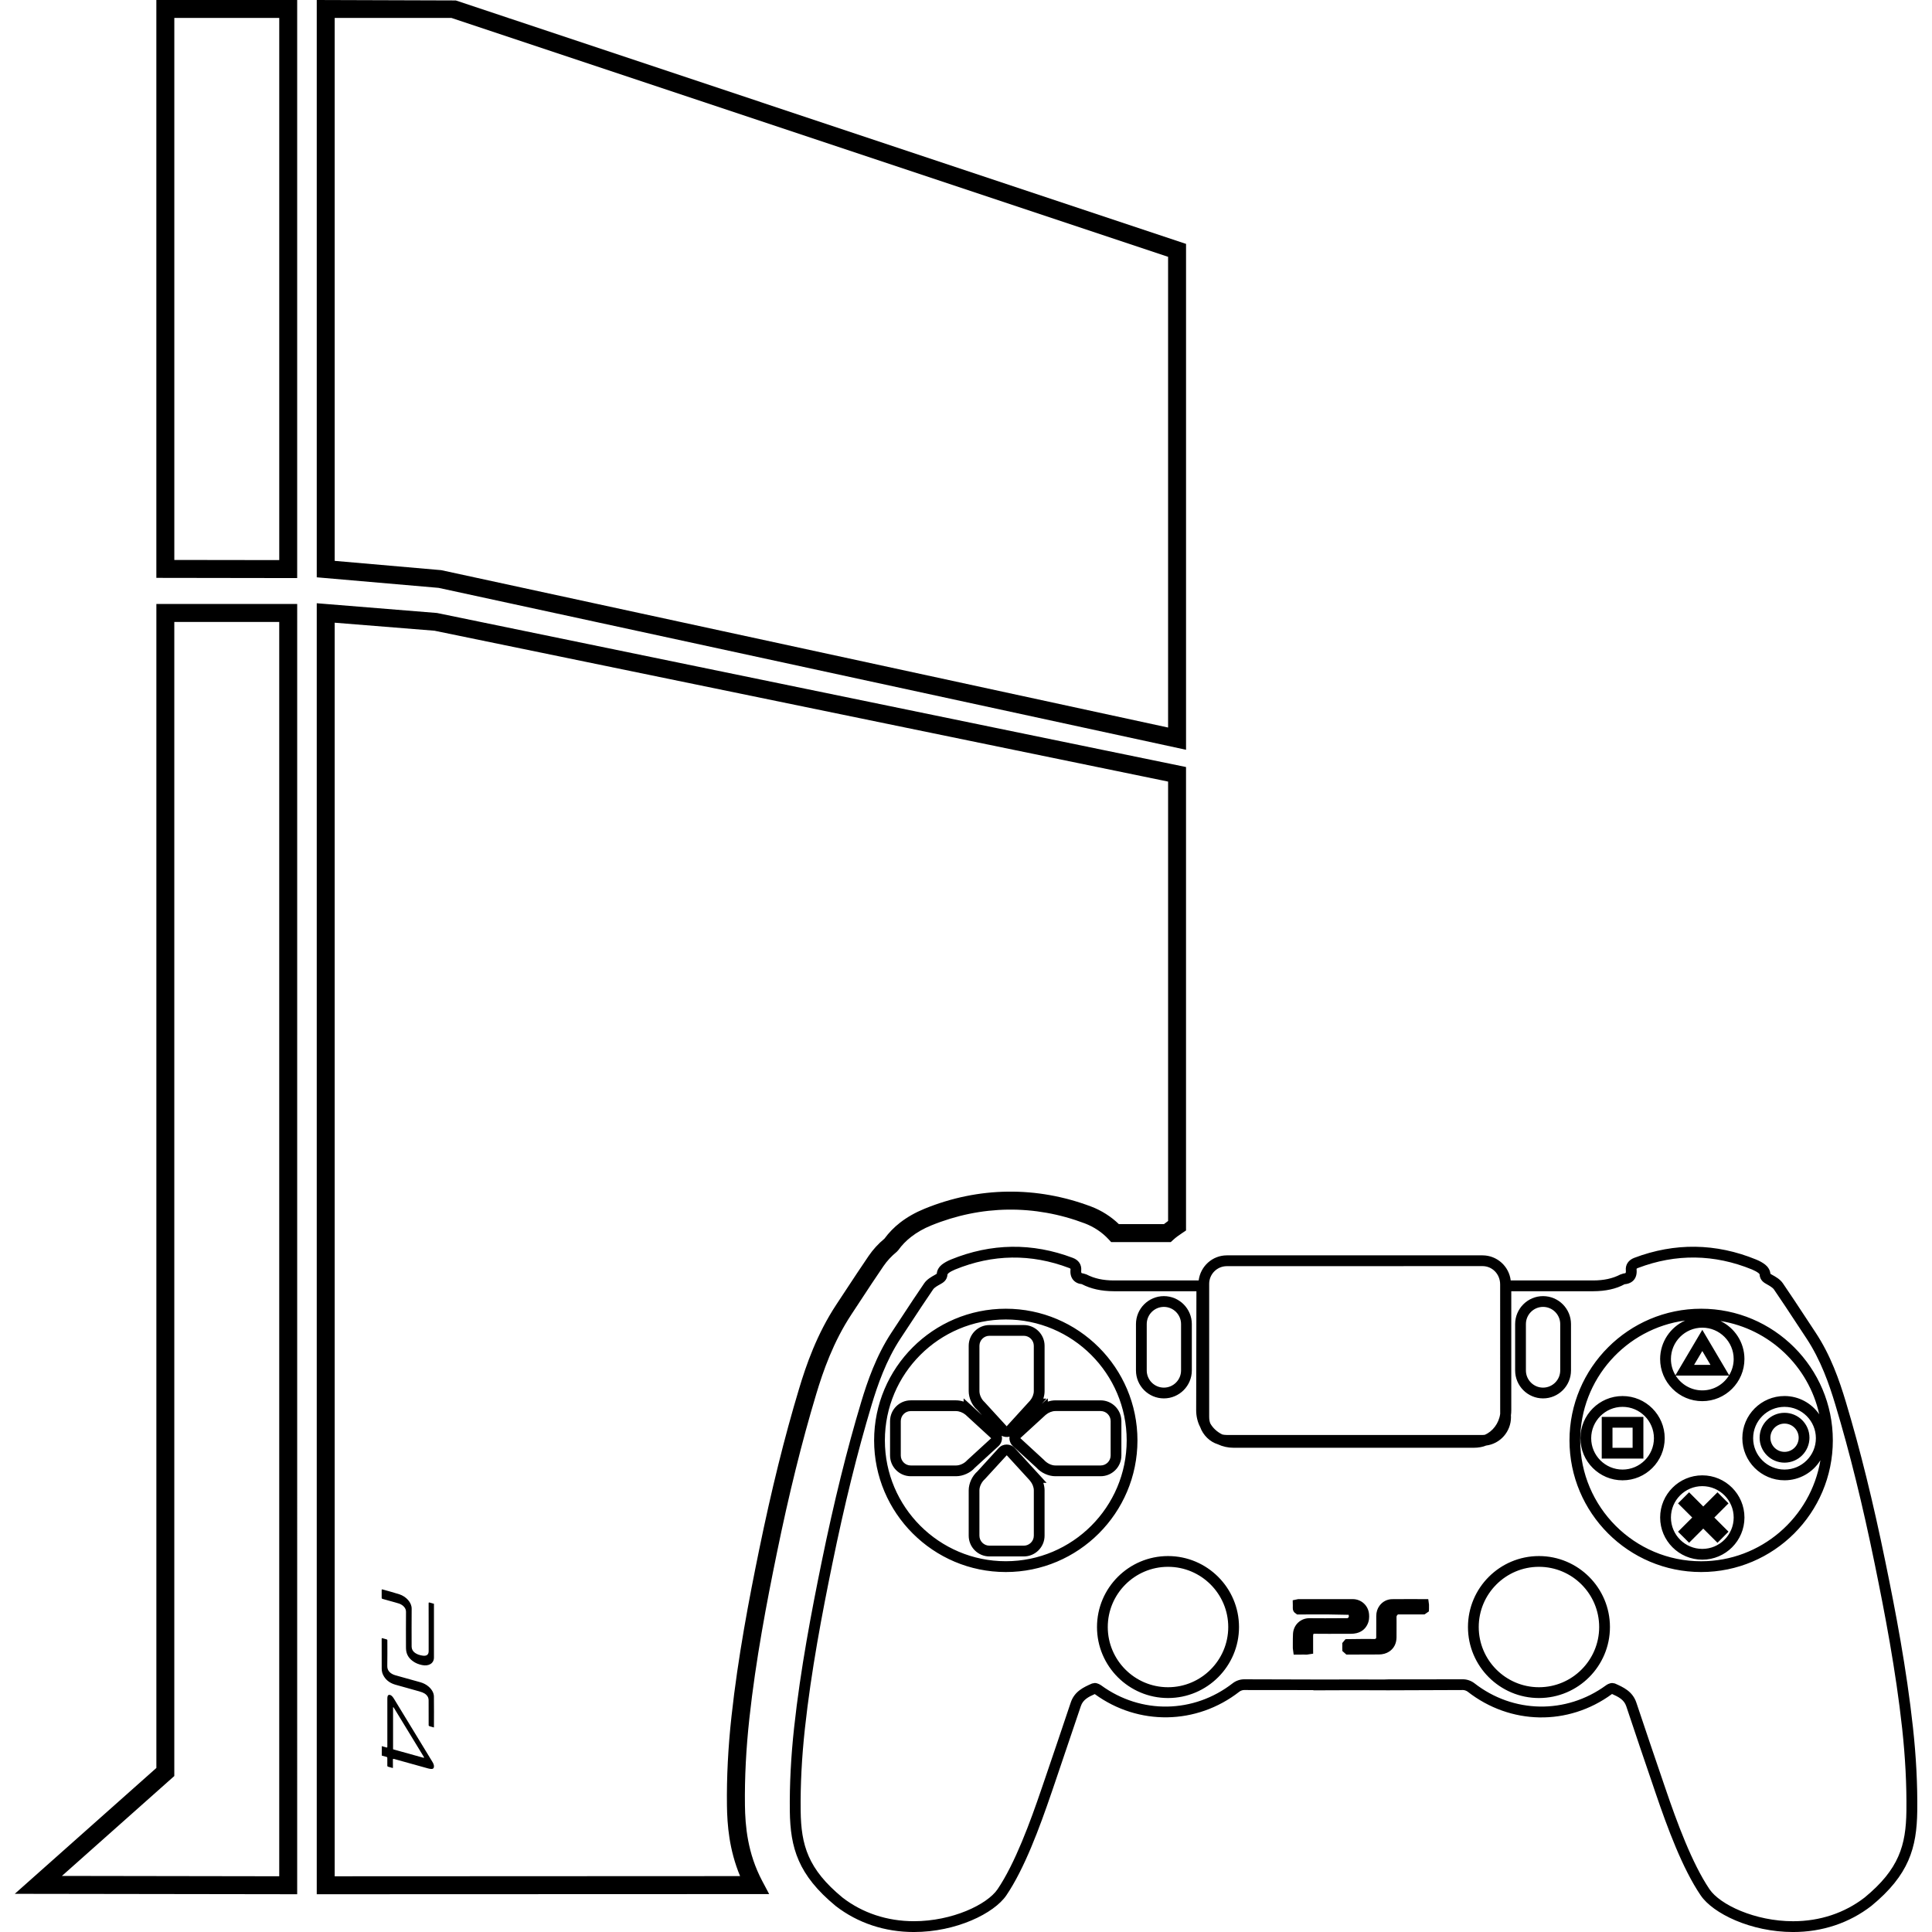 <?xml version="1.0" encoding="UTF-8"?> <svg xmlns="http://www.w3.org/2000/svg" xmlns:xlink="http://www.w3.org/1999/xlink" version="1.1" id="Capa_1" x="0px" y="0px" viewBox="0 0 107.639 107.64" style="enable-background:new 0 0 107.639 107.64;" xml:space="preserve"><g><path d="M17.647,105.535V33.609l6.701,0.543l41.73,8.582v25.82l-0.219,0.147c-0.17,0.115-0.34,0.232-0.49,0.371l-0.143,0.131 h-3.317l-0.148-0.159c-0.356-0.386-0.813-0.69-1.321-0.884c-2.806-1.063-5.775-1.021-8.557,0.113 c-0.422,0.172-0.801,0.387-1.125,0.641c-0.275,0.214-0.514,0.46-0.709,0.734l-0.092,0.098c-0.287,0.234-0.533,0.5-0.732,0.789 c-0.436,0.636-0.857,1.277-1.279,1.92l-0.502,0.763c-1.025,1.55-1.59,3.192-1.969,4.451c-0.799,2.657-1.52,5.563-2.199,8.883 c-0.555,2.705-1.168,5.91-1.525,9.179c-0.184,1.684-0.268,3.313-0.248,4.844c0.016,1.146,0.139,2.664,0.961,4.217l0.389,0.734 L17.647,105.535z M18.647,34.693v69.842l22.586-0.01c-0.613-1.474-0.717-2.855-0.732-3.938c-0.02-1.569,0.064-3.242,0.254-4.968 c0.361-3.309,0.98-6.541,1.539-9.27c0.688-3.35,1.414-6.283,2.223-8.969c0.396-1.324,0.994-3.059,2.09-4.715l0.502-0.762 c0.426-0.646,0.852-1.295,1.291-1.937c0.24-0.351,0.533-0.672,0.875-0.955c0.244-0.332,0.535-0.631,0.869-0.892 c0.396-0.307,0.854-0.567,1.361-0.774c3.01-1.231,6.248-1.272,9.289-0.123c0.578,0.22,1.107,0.558,1.543,0.979h2.51 c0.076-0.061,0.152-0.119,0.232-0.176v-24.48L24.208,35.14L18.647,34.693z M16.557,105.535l-15.734-0.023L8.712,98.5V33.65h7.846 L16.557,105.535L16.557,105.535z M3.45,104.515l12.107,0.019V34.65H9.711v64.299L3.45,104.515z M66.079,41.773l-41.643-9.021 l-6.789-0.588V0l7.746,0.025l40.686,13.563V41.773z M18.647,31.248l5.938,0.518l40.494,8.768V14.308L25.153,1h-6.506V31.248z M16.557,32.207l-7.846-0.012V0h7.846V32.207z M9.712,31.197l5.846,0.008V1H9.712V31.197z M99.901,107.64 c-2.359,0-4.473-1.038-5.152-2.045c-1.01-1.489-1.844-3.739-2.525-5.743l-0.081-0.24c-0.519-1.517-1.033-3.031-1.539-4.554 c-0.121-0.36-0.429-0.519-0.791-0.68c-2.451,1.801-5.673,1.721-8.041-0.127c-0.068-0.054-0.181-0.093-0.261-0.093l-4.17,0.015 l-1.934-0.006l-2.234,0.008v-0.013l-3.867-0.004c-0.079,0-0.192,0.039-0.258,0.093c-2.379,1.853-5.619,1.907-8.051,0.135 c0.002-0.002,0.002-0.004,0.004-0.006c-0.356,0.157-0.666,0.313-0.785,0.679c-0.469,1.399-0.942,2.797-1.418,4.192l-0.205,0.601 c-0.684,2.006-1.518,4.256-2.524,5.743c-0.683,1.007-2.795,2.045-5.154,2.045c-1.621,0-3.125-0.5-4.35-1.446 c-2.107-1.734-2.533-3.25-2.561-5.287c-0.018-1.478,0.063-3.047,0.24-4.664c0.354-3.258,0.975-6.488,1.533-9.221 c0.684-3.338,1.406-6.261,2.209-8.929c0.336-1.116,0.83-2.563,1.688-3.86l0.559-0.849c0.414-0.631,0.828-1.26,1.254-1.881 c0.154-0.229,0.404-0.365,0.605-0.478c0.037-0.02,0.088-0.049,0.1-0.061c0.008-0.219,0.156-0.408,0.281-0.506 c0.135-0.107,0.301-0.199,0.502-0.283c2.248-0.918,4.539-0.949,6.795-0.094c0.323,0.119,0.495,0.373,0.469,0.697 c-0.008,0.096,0.006,0.137,0.013,0.143c0.004,0.006,0.032,0.023,0.112,0.031l0.166,0.051c0.442,0.229,0.926,0.334,1.531,0.336 h4.721c0.101-0.793,0.767-1.398,1.57-1.398h14.245c0.81,0,1.479,0.613,1.57,1.398h4.59c0.604-0.002,1.086-0.107,1.517-0.33 l0.172-0.057c0.103-0.008,0.123-0.031,0.123-0.031c0.006-0.006,0.021-0.047,0.012-0.139c-0.03-0.32,0.146-0.582,0.47-0.703 c2.254-0.854,4.547-0.824,6.793,0.096c0.201,0.082,0.367,0.176,0.504,0.285c0.125,0.096,0.272,0.285,0.285,0.496 c0.008,0.02,0.059,0.047,0.096,0.068c0.201,0.11,0.451,0.25,0.605,0.479c0.428,0.625,0.846,1.26,1.264,1.896l0.547,0.83 c0.852,1.284,1.33,2.672,1.688,3.858c0.803,2.67,1.525,5.592,2.209,8.931c0.562,2.729,1.18,5.955,1.535,9.221 c0.178,1.619,0.258,3.188,0.24,4.664c-0.027,2.037-0.455,3.555-2.555,5.281C103.028,107.14,101.522,107.64,99.901,107.64z M89.829,93.768l0.141,0.024c0.472,0.209,0.99,0.438,1.201,1.077c0.506,1.519,1.021,3.031,1.539,4.548l0.082,0.239 c0.629,1.853,1.479,4.162,2.453,5.603c0.58,0.854,2.525,1.78,4.656,1.78c1.488,0,2.865-0.456,3.984-1.321 c1.922-1.582,2.303-2.914,2.328-4.819c0.018-1.451-0.063-2.996-0.236-4.593c-0.354-3.239-0.971-6.45-1.527-9.163 c-0.68-3.32-1.396-6.226-2.195-8.878c-0.344-1.146-0.807-2.481-1.612-3.702l-0.548-0.83c-0.416-0.634-0.832-1.267-1.26-1.89 c-0.076-0.11-0.254-0.211-0.397-0.291c-0.154-0.086-0.388-0.213-0.406-0.562l0,0c-0.004,0-0.028-0.037-0.055-0.059 c-0.097-0.074-0.214-0.139-0.361-0.201c-2.106-0.861-4.239-0.891-6.354-0.088c-0.088,0.031-0.086,0.051-0.082,0.082 c0.022,0.24-0.027,0.436-0.146,0.58c-0.119,0.143-0.295,0.225-0.523,0.246c-0.469,0.258-1.055,0.387-1.75,0.389h-4.562v6.631 c0,0.097-0.006,0.191-0.02,0.285l0.004,0.094c0,0.814-0.598,1.49-1.389,1.588c-0.168,0.074-0.423,0.123-0.685,0.123h-13.38 c-0.309,0-0.607-0.065-0.885-0.196c-0.435-0.134-0.814-0.498-0.98-0.963c-0.139-0.261-0.221-0.595-0.221-0.931l0.014-6.631h-4.596 c-0.697-0.002-1.283-0.131-1.793-0.396c-0.186-0.015-0.361-0.097-0.48-0.238c-0.119-0.146-0.17-0.34-0.146-0.579 c0.005-0.031,0.007-0.05-0.079-0.082c-2.121-0.804-4.253-0.773-6.357,0.088c-0.15,0.062-0.268,0.127-0.361,0.2 c-0.027,0.021-0.053,0.06-0.057,0.072c-0.02,0.334-0.252,0.463-0.404,0.547c-0.145,0.08-0.324,0.179-0.398,0.289 c-0.426,0.619-0.836,1.246-1.248,1.873l-0.561,0.851c-0.814,1.229-1.289,2.625-1.613,3.7c-0.797,2.652-1.516,5.558-2.195,8.878 c-0.557,2.717-1.174,5.932-1.525,9.163c-0.174,1.597-0.254,3.142-0.236,4.593c0.025,1.903,0.404,3.237,2.334,4.825 c1.113,0.859,2.49,1.315,3.977,1.315c2.131,0,4.076-0.926,4.658-1.78c0.974-1.438,1.822-3.748,2.453-5.603l0.205-0.6 c0.476-1.395,0.948-2.791,1.416-4.189c0.209-0.639,0.729-0.868,1.19-1.071l0.15-0.028c0.16,0,0.307,0.094,0.363,0.133 c2.221,1.621,5.16,1.565,7.326-0.121c0.172-0.135,0.412-0.219,0.629-0.219l4.467,0.012l1.635-0.004l1.678,0.004l0.256-0.008 l4.17-0.004c0.216,0,0.455,0.084,0.629,0.219c2.164,1.688,5.105,1.738,7.324,0.123C89.522,93.859,89.67,93.768,89.829,93.768z M68.35,70.543c-0.541,0-0.982,0.441-0.982,0.984v7.401c0,0.151,0.02,0.265,0.059,0.369c0.134,0.25,0.379,0.483,0.672,0.623 c0.056,0.015,0.152,0.028,0.253,0.028h14.245c0.041,0,0.08-0.004,0.121-0.008c0.433-0.178,0.791-0.633,0.863-1.168l-0.002-7.211 c0-0.58-0.441-1.021-0.982-1.021L68.35,70.543L68.35,70.543z M85.741,94.604c-2.182,0-3.955-1.773-3.955-3.955 c0-2.183,1.773-3.955,3.955-3.955s3.955,1.772,3.955,3.955C89.696,92.83,87.922,94.604,85.741,94.604z M85.741,87.293 c-1.85,0-3.355,1.506-3.355,3.355c0,1.848,1.506,3.354,3.355,3.354c1.852,0,3.355-1.507,3.355-3.354 C89.096,88.799,87.592,87.293,85.741,87.293z M65.075,94.604c-2.182,0-3.957-1.773-3.957-3.955c0-2.183,1.775-3.955,3.957-3.955 c2.18,0,3.955,1.772,3.955,3.955C69.03,92.83,67.254,94.604,65.075,94.604z M65.075,87.293c-1.852,0-3.357,1.506-3.357,3.355 c0,1.848,1.506,3.354,3.357,3.354c1.85,0,3.355-1.507,3.355-3.354C68.43,88.799,66.924,87.293,65.075,87.293z M72.075,92.186 l-0.047-0.353v-0.271c0-0.183,0-0.361,0.01-0.541c0.029-0.494,0.42-0.865,0.91-0.865c0.301,0.002,0.592,0.004,0.883,0.004 l1.248-0.006l0.066-0.056c0.006-0.038,0.004-0.084-0.006-0.131l-1.158-0.021l-1.717,0.002l-0.141-0.107 c-0.048-0.047-0.103-0.133-0.097-0.266c0.002-0.045,0.002-0.078,0.002-0.113l-0.006-0.305l0.305-0.064h3.037 c0.483,0,0.877,0.363,0.912,0.848c0.013,0.154,0.013,0.383-0.117,0.611c-0.1,0.184-0.307,0.416-0.727,0.463 c-0.084,0.01-0.166,0.01-0.246,0.01l-1.154,0.002c-0.271,0-0.541,0-0.812-0.004c-0.03,0-0.049,0-0.057,0.06 c-0.006,0.047-0.004,0.098-0.004,0.146c-0.002,0.202-0.002,0.399,0,0.6l0.002,0.303l-0.348,0.053l-0.189-0.002L72.075,92.186z M75.012,92.183l-0.223-0.198l-0.005-0.168c0.002-0.049,0.002-0.103,0.002-0.156l-0.002-0.121l0.181-0.217l1.063-0.012 c0.188,0,0.375,0,0.563,0.004c0.072-0.013,0.084-0.039,0.084-0.095c0.002-0.252,0.002-0.5,0.002-0.75v-0.431 c0-0.223,0.061-0.415,0.18-0.577c0.17-0.231,0.42-0.363,0.703-0.367c0.289-0.002,0.574-0.004,0.861-0.004l1.153,0.002l0.041,0.3 c0.002,0.129,0.002,0.18,0,0.231l-0.006,0.153l-0.239,0.166l-0.103,0.004l-1.382-0.002c-0.075,0.064-0.077,0.105-0.079,0.148 l0.002,0.33c0,0.27,0,0.537-0.002,0.805c-0.005,0.342-0.146,0.613-0.408,0.787c-0.164,0.107-0.358,0.162-0.58,0.162L75.012,92.183z M94.778,87.584c-4.045,0-7.336-3.289-7.336-7.334s3.291-7.336,7.336-7.336s7.336,3.291,7.336,7.336S98.823,87.584,94.778,87.584z M93.887,73.572c-3.295,0.438-5.846,3.266-5.846,6.678c0,3.713,3.022,6.734,6.735,6.734c3.338,0,6.117-2.439,6.646-5.629 c-0.414,0.672-1.155,1.118-2.002,1.118c-1.295,0-2.348-1.053-2.348-2.346c0-1.295,1.053-2.349,2.348-2.349 c0.803,0,1.512,0.404,1.937,1.019c-0.59-2.677-2.774-4.761-5.504-5.199c0.789,0.38,1.336,1.187,1.336,2.117 c0,1.295-1.054,2.349-2.349,2.349s-2.348-1.054-2.348-2.349C92.495,74.761,93.067,73.938,93.887,73.572z M99.422,78.381 c-0.963,0-1.748,0.785-1.748,1.748s0.785,1.746,1.748,1.746c0.965,0,1.748-0.783,1.748-1.746S100.387,78.381,99.422,78.381z M93.358,76.64c0.311,0.494,0.859,0.824,1.484,0.824s1.174-0.33,1.481-0.824H93.358z M94.842,74.09l1.494,2.531 c0.16-0.264,0.254-0.572,0.254-0.904c0-0.963-0.785-1.748-1.748-1.748c-0.965,0-1.748,0.785-1.748,1.748 c0,0.33,0.092,0.641,0.252,0.904L94.842,74.09z M94.385,76.041h0.912l-0.455-0.771L94.385,76.041z M56.036,87.584 c-4.045,0-7.336-3.289-7.336-7.334s3.291-7.336,7.336-7.336s7.336,3.291,7.336,7.336S60.081,87.584,56.036,87.584z M56.036,73.513 c-3.713,0-6.736,3.021-6.736,6.736c0,3.713,3.023,6.733,6.736,6.733c3.715,0,6.736-3.021,6.736-6.733 C62.772,76.535,59.75,73.513,56.036,73.513z M94.842,86.895c-1.295,0-2.349-1.054-2.349-2.349s1.054-2.349,2.349-2.349 s2.348,1.054,2.348,2.349S96.137,86.895,94.842,86.895z M94.842,82.799c-0.965,0-1.748,0.785-1.748,1.748 c0,0.965,0.783,1.748,1.748,1.748c0.963,0,1.748-0.783,1.748-1.748C96.59,83.584,95.805,82.799,94.842,82.799z M57.04,86.715 h-1.914c-0.639,0-1.156-0.52-1.156-1.156v-2.525c0-0.385,0.191-0.801,0.488-1.061l1.184-1.299c0.237-0.258,0.655-0.256,0.891-0.002 l1.777,1.943h-0.183c0.045,0.139,0.07,0.281,0.07,0.418v2.524C58.198,86.195,57.678,86.715,57.04,86.715z M56.09,81.078 L54.877,82.4c-0.191,0.17-0.31,0.42-0.31,0.633v2.525c0,0.307,0.25,0.557,0.558,0.557h1.914c0.307,0,0.559-0.25,0.559-0.557v-2.525 c0-0.174-0.078-0.375-0.205-0.525l-0.047-0.057L56.09,81.078z M95.688,85.955l-0.793-0.791l-0.789,0.789l-0.617-0.615l0.791-0.791 l-0.791-0.789l0.617-0.617l0.789,0.791l0.793-0.791l0.613,0.617l-0.789,0.789l0.789,0.789L95.688,85.955z M90.399,82.474 c-1.295,0-2.348-1.053-2.348-2.346c0-1.295,1.053-2.349,2.348-2.349s2.348,1.054,2.348,2.349 C92.747,81.422,91.694,82.474,90.399,82.474z M90.399,78.381c-0.963,0-1.748,0.785-1.748,1.748s0.785,1.746,1.748,1.746 s1.748-0.783,1.748-1.746S91.362,78.381,90.399,78.381z M61.321,82.246h-2.525c-0.383,0-0.801-0.191-1.061-0.488l-1.297-1.186 c-0.127-0.115-0.199-0.277-0.199-0.445c0-0.029,0.002-0.059,0.006-0.086c-0.143,0.039-0.305,0.021-0.438-0.049 c0.012,0.045,0.018,0.09,0.018,0.135c0,0.168-0.072,0.33-0.199,0.445l-1.32,1.209c-0.236,0.272-0.654,0.465-1.039,0.465h-2.525 c-0.637,0-1.154-0.52-1.154-1.156v-1.914c0-0.639,0.518-1.158,1.154-1.158h2.525c0.139,0,0.281,0.025,0.42,0.07v-0.18l1.025,0.938 l-0.277-0.305c-0.273-0.236-0.465-0.652-0.465-1.037v-2.525c0-0.637,0.518-1.156,1.156-1.156h1.914 c0.639,0,1.158,0.521,1.158,1.156v2.525c0,0.139-0.025,0.279-0.07,0.418h0.176l-0.268,0.297l0.342-0.312v0.182 c0.14-0.045,0.281-0.07,0.418-0.07h2.525c0.637,0,1.156,0.52,1.156,1.158v1.914C62.477,81.727,61.958,82.246,61.321,82.246z M58.243,78.843l-1.398,1.281l1.318,1.213c0.17,0.19,0.42,0.31,0.633,0.31h2.525c0.307,0,0.557-0.25,0.557-0.558v-1.914 c0-0.31-0.25-0.56-0.557-0.56h-2.525c-0.174,0-0.375,0.078-0.526,0.205L58.243,78.843z M50.741,78.617 c-0.307,0-0.555,0.25-0.555,0.559v1.914c0,0.307,0.248,0.557,0.555,0.557h2.525c0.213,0,0.465-0.117,0.611-0.285l1.344-1.231 l-1.427-1.31c-0.15-0.125-0.354-0.203-0.527-0.203H50.741z M55.125,74.422c-0.307,0-0.557,0.25-0.557,0.557v2.525 c0,0.213,0.117,0.463,0.283,0.609l1.232,1.346l0.004,0.303l-0.002-0.301c0,0,0.004,0,0.008-0.006l1.299-1.426 c0.127-0.15,0.205-0.351,0.205-0.525v-2.525c0-0.307-0.252-0.557-0.559-0.557H55.125z M99.422,81.49 c-0.764,0-1.387-0.623-1.387-1.389c0-0.765,0.623-1.388,1.387-1.388c0.767,0,1.39,0.623,1.39,1.388 C100.811,80.867,100.188,81.49,99.422,81.49z M99.422,79.314c-0.434,0-0.787,0.354-0.787,0.787c0,0.436,0.354,0.788,0.787,0.788 c0.437,0,0.789-0.354,0.789-0.788S99.858,79.314,99.422,79.314z M91.559,81.263h-2.32v-2.321h2.32V81.263z M89.838,80.664h1.121 v-1.123h-1.121V80.664z M85.969,77.91c-0.857,0-1.555-0.699-1.555-1.557V73.77c0-0.857,0.696-1.558,1.555-1.558 s1.557,0.698,1.557,1.558v2.584C87.526,77.211,86.829,77.91,85.969,77.91z M85.969,72.812c-0.527,0-0.955,0.43-0.955,0.957v2.584 c0,0.526,0.428,0.957,0.955,0.957c0.526,0,0.957-0.431,0.957-0.957V73.77C86.926,73.242,86.497,72.812,85.969,72.812z M64.844,77.91c-0.857,0-1.555-0.699-1.555-1.557V73.77c0-0.857,0.696-1.558,1.555-1.558c0.857,0,1.557,0.698,1.557,1.558v2.584 C66.401,77.211,65.702,77.91,64.844,77.91z M64.844,72.812c-0.527,0-0.955,0.43-0.955,0.957v2.584c0,0.526,0.428,0.957,0.955,0.957 c0.526,0,0.957-0.431,0.957-0.957V73.77C65.801,73.242,65.372,72.812,64.844,72.812z M22.032,89.281 c0.07,0.018,0.141,0.039,0.211,0.063c0.195,0.072,0.381,0.235,0.377,0.457c-0.008,0.644-0.002,1.289-0.002,1.935 c0,0.069,0,0.141,0.01,0.211c0.027,0.221,0.133,0.426,0.365,0.596c0.16,0.121,0.336,0.184,0.518,0.223 c0.381,0.082,0.666-0.098,0.666-0.418c0-0.977,0-1.955,0-2.93c0-0.02,0-0.039,0-0.066c-0.082-0.023-0.152-0.039-0.225-0.064 c-0.059-0.02-0.072-0.004-0.072,0.043c0.002,0.523,0.002,1.046,0.002,1.568c0,0.367,0,0.732,0,1.098 c-0.002,0.183-0.104,0.271-0.311,0.248c-0.088-0.008-0.184-0.032-0.273-0.065c-0.252-0.101-0.365-0.248-0.365-0.461 c0-0.696-0.006-1.396,0.002-2.092c0.004-0.349-0.309-0.679-0.682-0.802c-0.311-0.102-0.623-0.18-0.934-0.27 c-0.039-0.01-0.055-0.004-0.055,0.031c0.002,0.145,0.004,0.289,0,0.432c0,0.041,0.018,0.055,0.063,0.066 C21.561,89.148,21.796,89.215,22.032,89.281z M22.03,93.861c0.447,0.129,0.893,0.25,1.34,0.375c0.057,0.016,0.113,0.035,0.17,0.057 c0.168,0.066,0.291,0.189,0.326,0.326c0.012,0.045,0.014,0.088,0.014,0.131c0.002,0.447,0.002,0.895,0.002,1.342 c0,0.012-0.006,0.023,0,0.035c0.01,0.016,0.025,0.041,0.041,0.045c0.08,0.025,0.164,0.047,0.254,0.072c0-0.018,0-0.029,0-0.041 c0-0.563,0.006-1.123-0.002-1.688c-0.004-0.188-0.102-0.375-0.287-0.541c-0.139-0.122-0.299-0.202-0.469-0.25 c-0.459-0.129-0.92-0.254-1.381-0.385c-0.27-0.076-0.467-0.242-0.461-0.515c0.01-0.463,0.004-0.932,0.004-1.397 c0-0.015-0.002-0.022,0-0.035c0.002-0.03-0.012-0.049-0.051-0.059c-0.068-0.019-0.137-0.035-0.207-0.058 c-0.047-0.016-0.059-0.002-0.059,0.035c0.002,0.553,0,1.105,0.002,1.658c0,0.145,0.035,0.295,0.133,0.445 C21.548,93.648,21.77,93.787,22.03,93.861z M24.081,98.143c-0.178-0.294-0.357-0.589-0.537-0.882 c-0.531-0.873-1.064-1.748-1.598-2.623c-0.027-0.045-0.061-0.09-0.098-0.131c-0.107-0.108-0.223-0.108-0.254,0 c-0.012,0.043-0.014,0.09-0.014,0.14c-0.002,0.891-0.002,1.78,0,2.672c0,0.039-0.014,0.051-0.063,0.035 c-0.08-0.025-0.16-0.048-0.246-0.07c0,0.178,0,0.35,0,0.527c0.082,0.022,0.16,0.047,0.238,0.065c0.055,0.012,0.072,0.03,0.07,0.077 c-0.004,0.14-0.002,0.279,0,0.421c0,0.016,0.016,0.049,0.025,0.051c0.094,0.028,0.186,0.056,0.283,0.08 c0.002-0.022,0.004-0.041,0.004-0.06c0-0.133,0.002-0.266-0.002-0.399c0-0.05,0.014-0.063,0.074-0.045 c0.631,0.178,1.262,0.354,1.891,0.526c0.063,0.019,0.127,0.027,0.186,0.029c0.094,0.002,0.129-0.045,0.137-0.125 C24.186,98.336,24.141,98.24,24.081,98.143z M23.565,97.924c-0.541-0.15-1.084-0.301-1.627-0.453 c-0.01-0.002-0.021-0.008-0.039-0.014c0-0.781,0-1.561,0-2.34c0.006-0.002,0.012-0.002,0.018-0.002 c0.014,0.018,0.027,0.033,0.039,0.051c0.549,0.9,1.1,1.803,1.648,2.703C23.641,97.931,23.633,97.943,23.565,97.924z"></path></g></svg> 